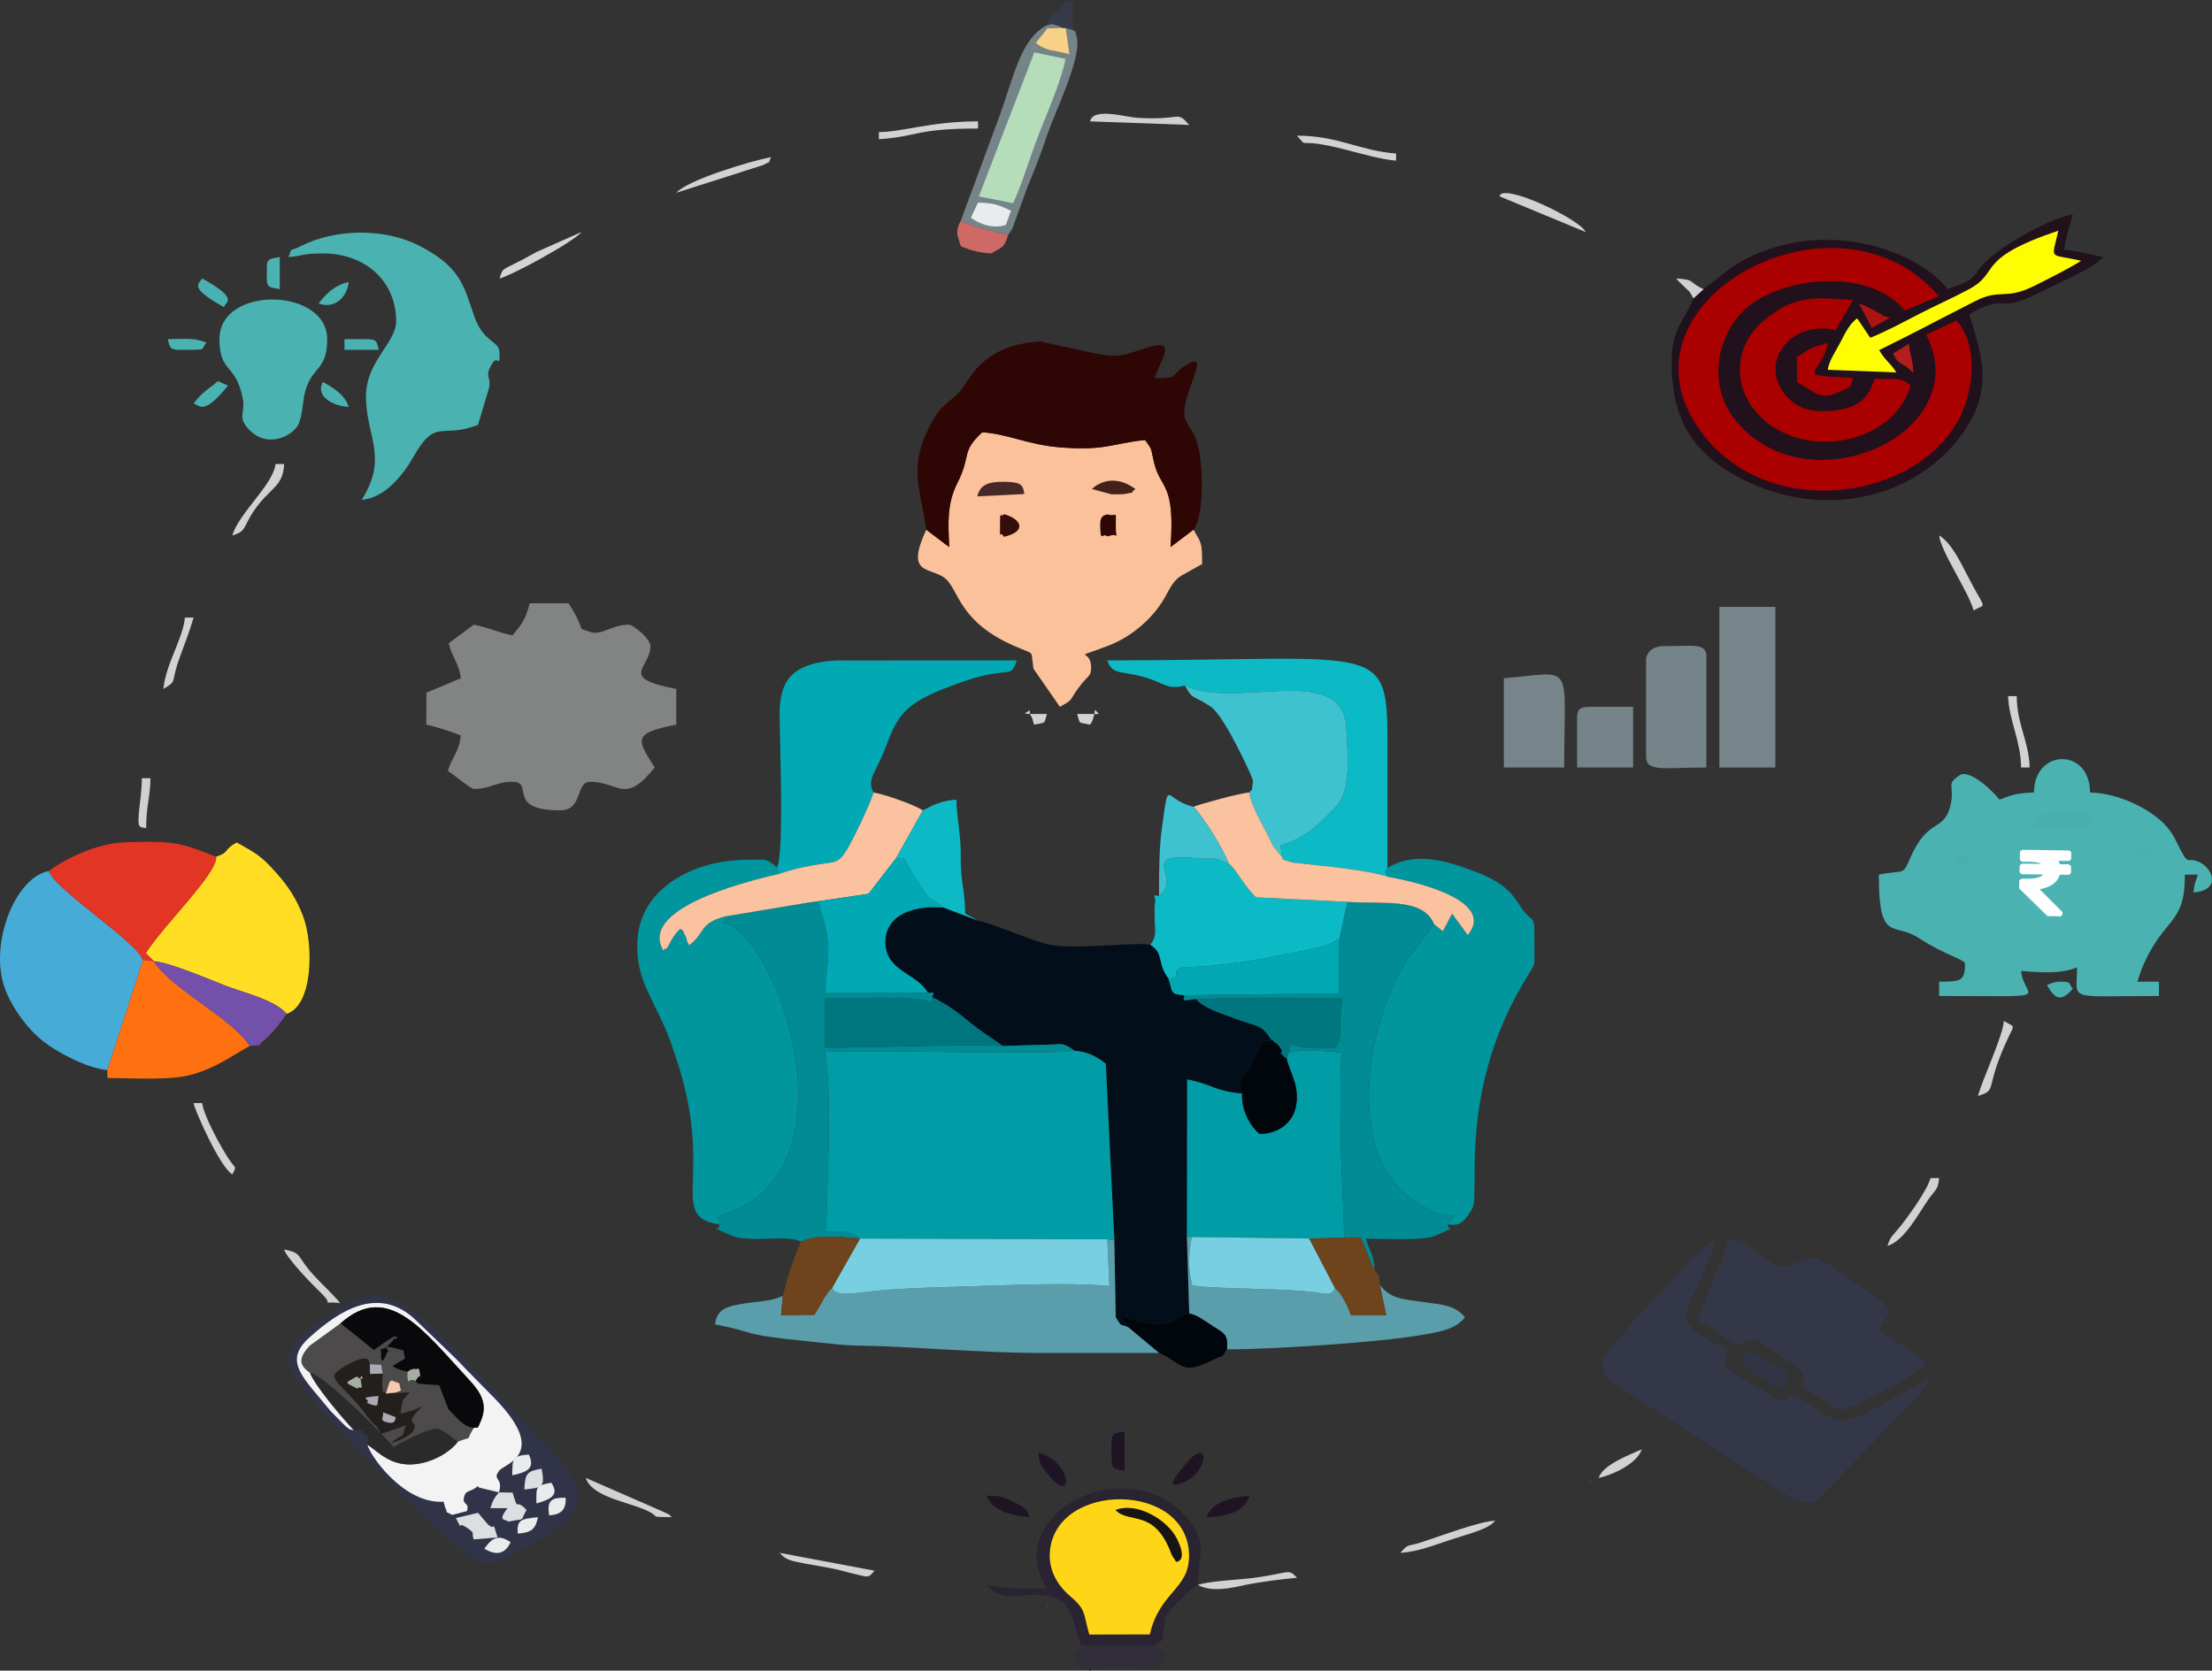 <?xml version="1.0" encoding="UTF-8"?>
<!DOCTYPE svg PUBLIC "-//W3C//DTD SVG 1.0//EN" "http://www.w3.org/TR/2001/REC-SVG-20010904/DTD/svg10.dtd">
<!-- Creator: CorelDRAW 2017 -->
<svg xmlns="http://www.w3.org/2000/svg" xml:space="preserve" width="642px" height="485px" version="1.0" shape-rendering="geometricPrecision" text-rendering="geometricPrecision" image-rendering="optimizeQuality" fill-rule="evenodd" clip-rule="evenodd"
viewBox="0 0 603.11 455.62"
 xmlns:xlink="http://www.w3.org/1999/xlink">
 <rect x="0" y="0" width="603.11" height="455.62" fill="#333333" stroke="none"/>
 <g id="Layer_x0020_1">
  <g id="_1381167717872">
   <g>
    <path fill="#20111C" d="M464.5 78.86l-2.77 2.52c-2.41,6.13 -5.83,7.94 -5.93,16.9 -0.15,13.97 4.14,24.04 17.43,31.42 21.7,12.05 45.58,6.8 58.55,-7.42 13.44,-14.72 8.21,-25.77 5.16,-36.61 11.36,-6.3 6.35,0.63 19.62,-6.14 4.79,-2.44 14.27,-6.28 16.81,-9.44 -3.52,-0.68 -6.69,-1.68 -10.57,-1.94 0.31,-3.09 1.55,-6.9 2.35,-9.74 -7.23,1.6 -21.39,9.33 -25.46,14.94 -3.11,4.29 -3.64,3.32 -8.62,5.51 -8.89,-11 -32.28,-18.41 -52.52,-9.44 -7.25,3.22 -8.66,5.55 -14.05,9.44z"/>
    <path fill="#020E19" d="M252.98 270.75c2.08,0 1.76,-0.44 1.18,1.18 3.66,1.68 7.25,4.35 10,6.65 3.75,3.14 5.48,3.88 9.26,6.66l14.44 -0.41c0.14,0.01 2.21,-0.75 5.04,1.71 3.53,0.27 5.94,1.44 8.59,3.57l2.33 48.13 0.39 21c1.81,2.99 1.08,1.63 3.57,2.8l-2.67 -3.45c16.3,5.82 15.06,-0.64 19.14,-0.33l-0.63 -21 0.06 -42.88c6.93,1.35 7.31,3.15 15.01,3.88 -1.34,-4.86 -0.56,-2.37 2.4,-7.94 0.91,-1.71 1.16,-2.79 2.12,-4.13 2.63,-3.68 -0.56,-1.74 3.49,-2.5 -2.79,-4.51 -4.09,-3.69 -9.89,-5.87 -3.3,-1.24 -8.57,-2.76 -10.74,-5.39 -5.62,0.9 -2.29,-0.05 -3.4,-1.03 -3.93,-0.3 -2.79,-0.95 -4.14,-4.64 -3.12,-4.1 -1.05,-6.7 -4.87,-9.09 -3.34,-0.81 -17.98,1.11 -25.73,0.22 -6.03,-0.69 -14.55,-5.25 -21.27,-6.82l-9.41 -3.56c-9.71,-0.78 -16.47,2.96 -15.82,10.35 0.64,7.13 8.78,7.78 11.55,12.89z"/>
    <path fill="#009DA6" d="M234.48 337.78l67.44 0.21 1.9 0.25 -2.33 -48.13c-2.65,-2.13 -5.06,-3.3 -8.59,-3.57 -9.98,1.29 -51.78,-0.37 -68.01,0.32 2.26,13.38 0.43,35.01 0.42,49.01 0.53,0 3.8,-0.08 3.88,-0.06 2.5,0.38 -0.5,-0.37 2.15,0.44 3.55,1.1 1.01,-0.16 3.14,1.53z"/>
    <path fill="#4BB2B2" d="M554.57 216.13c-4.31,0.08 -6.51,0.8 -9.4,1.94 -3.16,-3.9 -8.37,-7.87 -10.58,-6.81 -4.36,2.64 -1.47,2.97 -2.79,8.39 -1.82,7.42 -6.13,3.2 -10.95,14.3 -2.15,4.97 -1.43,3.19 -8.58,4.57 0,18.89 3.98,12.79 10.87,17.28 7.54,4.91 12.63,5.82 12.63,7.06 0,4.79 -1.28,4.86 -7.05,4.86l0 3.9c33.01,0 23.12,1.12 22.33,-6.82 4.74,0.33 10.41,0.96 15.27,-0.97 0,9.33 -3.42,7.79 22.33,7.79l0 -3.9 -5.87 0c1.37,-4.88 4.1,-10.05 7.04,-13.63 4.18,-5.09 5.88,-7.04 5.88,-15.57l3.53 0c-0.63,2.22 -0.91,2.24 -1.18,4.87 7.43,-0.52 5.48,-6.42 1.7,-8.23 -4.1,-1.96 -2.49,2.21 -6.63,-6.19 -0.73,-1.49 -1.61,-2.77 -3.06,-4.28 -3.75,-3.89 -12.19,-8.42 -20.21,-8.56 0,-12.32 -15.28,-11.98 -15.28,0z"/>
    <path fill="#FBC19B" d="M252.55 144.45c-5.78,12.4 0.82,10.14 4.91,13.09 4.11,2.96 3.49,12.32 20.4,19.17 4.41,1.79 3.17,1.02 3.78,4.46 0.03,0.17 0.02,0.47 0.05,0.64 0.04,0.16 0.08,0.45 0.14,0.62l7.15 10.33c3.85,-2.13 2.5,-1.63 4.8,-4.8 3.09,-4.25 3.65,-3.21 3.71,-5.84 0.13,-5.77 -6.27,-1.71 5.18,-6.23 5.83,-2.3 11.08,-6.91 14.15,-11.67 1.67,-2.58 2.46,-5.15 4.68,-6.83 0.18,-0.13 0.47,-0.3 0.66,-0.43l5.6 -3.14c0,-5.86 -0.15,-5.57 -2.35,-9.37l-6.26 4.74c1.29,-17.62 -2.62,-15.65 -4.4,-22.72 -1.09,-4.36 -0.35,-3.48 -2.55,-6.48 -9.37,1.01 -10.86,3.01 -23.26,2 -8.57,-0.69 -14.34,-3.69 -21.13,-4.1 -5.9,5.44 -2.87,6.11 -6.79,13.85 -2.84,5.62 -2.53,10.83 -2.2,17.45 -0.25,-0.16 -0.55,-0.4 -0.71,-0.52 -0.17,-0.13 -0.52,-0.38 -0.71,-0.53l-4.85 -3.69z"/>
    <path fill="#313448" d="M78.63 370.92c0,7.06 30.99,36.82 41.97,47.01 10.43,9.69 10.71,11.65 27.21,1.53 19.78,-12.14 7.21,-18.15 -16.31,-43.66 -5.94,-6.44 -19.76,-22.4 -29.37,-22.4 -7.33,0 -23.5,11.82 -23.5,17.52z"/>
    <path fill="#01959E" d="M378.3 236.69c-0.8,1.27 -0.98,0.81 0.27,2.46 8.8,1.55 29.22,6.75 21.62,15.86l-4.27 -5.82 -2.5 4.77 -2.41 -1.9 -6.38 8.28c-11.32,16.2 -18.94,53.21 0.67,66.82 4.21,2.93 6.86,4.32 11.37,4.46l-1.91 2.31c1.71,0 3.56,1.19 6.64,-4.32 2.42,-4.34 -4.36,-31.89 15.05,-63.38 2.4,-3.88 1.86,-2.65 1.91,-8.23 0.08,-10.24 -0.09,-4.92 -4.11,-11.29 -3.56,-5.63 -7.75,-7.67 -16.59,-10.61 -6.68,-2.22 -13.6,-2.99 -19.36,0.59z"/>
    <path fill="#828383" d="M139.74 173.29c-3.99,-0.77 -6.05,-2.05 -10.58,-2.92l-6.83 5.06c0.91,3.81 2.92,5.71 3.31,9.54l-9.38 3.93 -0.02 8.73c2.54,0.49 7.18,2.04 9.4,2.92 -0.48,4.75 -2.43,5.83 -3.53,9.73 1.66,0.93 6.23,4.87 7.05,4.87 4.67,0 5.91,-1.94 10.58,-1.94 6.14,0 -2.01,7.78 12.93,7.78 6.46,0 4.12,-7.78 8.22,-7.78 8.09,0 9.29,6.42 17.63,-3.9 -4.98,-7.8 -6.03,-9.38 5.88,-11.68l0 -9.74c-16.04,-3.09 -7.06,-5.63 -7.06,-11.68 0,-2.1 -4.72,-5.84 -5.87,-5.84 -4.7,0 -7.52,3.06 -10.58,1.95 -4.36,-1.58 -0.35,0.85 -5.87,-7.79l-10.58 0c-1.33,4.74 -1.93,5.33 -4.7,8.76z"/>
    <path fill="#01959E" d="M196.14 333.93l-0.5 -2.25c39.33,-10.09 17.09,-76.6 1.24,-80.35 2.34,1.41 0.04,1.04 0.96,-1.43 -7.28,1.85 -5.39,4.4 -9.92,7.9 -1.12,-1.87 -0.33,-1.17 -1.07,-2.6 -1.03,-1.97 0.06,-0.68 -1.28,-1.9 -2.53,1.94 -3.65,6.15 -4.08,5.36 -0.08,-0.16 -0.38,0.41 -0.62,0.57 -6.71,-11.22 21.04,-18.53 31.49,-20.89l-0.45 -1.77c-3.17,-2.6 -2.62,-2.11 -8.7,-2.08 -13.52,0.08 -29.61,7.49 -29.46,23.51 0.07,8.78 3.2,12.6 7.47,22.09 1.26,2.81 1.7,4.38 2.77,7.44 11.43,32.71 -2.37,44.24 12.15,46.4z"/>
    <path fill="#2E0604" d="M252.55 144.45l4.85 3.69c0.19,0.15 0.54,0.4 0.71,0.53 0.16,0.12 0.46,0.36 0.71,0.52 -0.33,-6.62 -0.64,-11.83 2.2,-17.45 3.92,-7.74 0.89,-8.41 6.79,-13.85 6.79,0.41 12.56,3.41 21.13,4.1 12.4,1.01 13.89,-0.99 23.26,-2 2.2,3 1.46,2.12 2.55,6.48 1.78,7.07 5.69,5.1 4.4,22.72l6.26 -4.74c2.65,-2.94 2.89,-16.3 1.24,-22.8 -1.09,-4.27 -1.48,-3.11 -3.37,-7.04 -2.53,-5.25 8.36,-20.54 -0.37,-14.71 -4.03,2.68 -1.18,3.17 -8.07,3.3 1.31,-4.67 6.11,-10.59 -0.89,-8.73l-7.06 2.2c-3.01,0.55 -4.53,0.43 -8.4,-0.3l-14.86 -3.25c-16.6,1.02 -19.41,11.11 -21.99,13.71 -4.28,4.28 -5.17,3.5 -8.3,9.68 -5.72,11.32 -2.27,17.02 -0.79,27.94z"/>
    <path fill="#343748" d="M437.05 370.92c0,4.93 1.19,5.08 4.93,7.6l43.58 28.15c2.8,1.88 4.75,2.89 9.08,3.19l16.29 -16.68c3.04,-3.39 14.27,-13.77 15.44,-17.39 -6.77,2.97 -18.89,11.68 -24.68,11.68 -2.58,0 -6.94,-3.88 -9.23,-5.14 -11.47,-6.31 4.09,6.97 -17.7,-6.65 -6.76,-4.23 -4.26,-1.37 -3.62,-7.68 -17.62,-7.72 -10.47,-10.33 -6.64,-21.07 1.17,-3.27 2.82,-6.28 3.11,-9.11 -3.65,2.02 -30.56,30.71 -30.56,33.1z"/>
    <path fill="#AB0000" d="M525.19 91.28c13.68,26.8 -31.87,47.54 -51.76,23.64 -8.94,-10.75 -4.89,-26.82 5.88,-33.19 12.05,-7.12 31.75,-7.27 40.01,2.97l9.31 -3.93c-27.88,-32.72 -91.07,1.79 -64.69,37.18 18.66,25.04 59.95,18.16 70.77,-4.87 3.49,-7.43 4.58,-19.3 -1.29,-25.69l-8.23 3.89z"/>
    <path fill="#009DA6" d="M350.84 288.79c0.92,3.99 3.54,7.26 2.52,12.86 -0.73,4.05 -4.41,7.66 -9.96,7.56 -3.27,-2.75 -5.02,-7.57 -4.71,-10.95 -7.7,-0.73 -8.08,-2.53 -15.01,-3.88l-0.06 42.88 1.33 0.09 32.01 0.42 13.95 -0.36 -4.36 0.48 -0.98 -25.38c0,-8.38 -0.32,-17.18 0.2,-25.48 -3.88,-0.37 -11.48,-1.03 -14.51,0.16l-0.42 1.6z"/>
    <path fill="#01A9B4" d="M211.91 236.57l0.45 1.77c3.49,-1.16 4.85,-1.54 9.1,-2.33 6.08,-1.12 6.87,-0.2 9.24,-3.95 1.66,-2.62 6.17,-11.92 7.5,-15.93 -2.12,-3.53 0.75,-5.43 3.49,-12.9 3.45,-9.38 6.04,-12.23 21.25,-17.45 12.54,-4.3 12.58,-0.37 14.29,-5.68l-49.33 0.03c-13.66,0.77 -15.43,7.18 -15.33,15.53 0.09,8.51 1.19,36.8 -0.66,40.91z"/>
    <path fill="#5A9EAB" d="M226.84 351.28c-1.21,1.12 -0.26,0.03 -1.58,1.9 -0.96,1.36 -0.38,0.62 -1.2,1.98 -0.96,1.59 -0.93,1.8 -2.05,3.41l-9.06 0.12 0.48 -5.29c-3.42,1.63 -6.47,1.36 -11.11,2.18 -3.9,0.7 -6.92,1.32 -7.35,5.6 12.21,2.36 5.75,2.66 26.07,4.7 5.95,0.59 8.81,1.07 15.07,1.14 11.12,0.13 31.67,1.95 47,1.95 10.99,0 21.99,0 32.98,0l-8.31 -6.93c-2.49,-1.17 -1.76,0.19 -3.57,-2.8l-0.39 -21 -1.9 -0.25 0.56 12.74c-11.46,-1.06 -27.41,-0.19 -39.28,0.12 -5.85,0.16 -12.46,0.36 -18.9,0.73 -10.54,0.61 -15.73,2.68 -17.46,-0.3z"/>
    <path fill="#4BB2B2" d="M78.63 70.09c4.33,-0.29 3.35,-0.97 9.4,-0.97 11.61,0 19.98,7.56 19.98,18.5 0,5.87 -8.23,10.97 -8.23,20.44 0,10.94 6.22,16.66 -1.17,28.24 6.56,-0.46 11.58,-7.26 14.09,-11.69 6.2,-10.9 7.65,-4.79 17.64,-8.76l3.01 -10.07c0.65,-3.23 -1.55,-3.07 1.08,-6.92 1.35,-1.98 1.78,1.78 1.78,-2.48 0,-3.67 -4.18,-2.6 -6.82,-9.92 -2.91,-8.04 -3.39,-13.52 -15.22,-19.52 -9.49,-4.81 -22.79,-4.57 -32.11,0.16 -3.66,1.86 -2.09,-0.07 -3.43,2.99z"/>
    <path fill="#018B95" d="M197.84 249.9c-0.92,2.47 1.38,2.84 -0.96,1.43 15.85,3.75 38.09,70.26 -1.24,80.35l0.5 2.25c0.16,2.13 -3.14,0.09 2.54,2.69 2.17,1 3.03,1.03 5.68,1.2 5.13,0.34 10.39,-0.81 14.11,0.8 3.54,-1.95 10.44,-1.34 16.01,-0.84 -2.13,-1.69 0.41,-0.43 -3.14,-1.53 -2.65,-0.81 0.35,-0.06 -2.15,-0.44 -0.08,-0.02 -3.35,0.06 -3.88,0.06 0.01,-14 1.84,-35.63 -0.42,-49.01 16.23,-0.69 58.03,0.97 68.01,-0.32 -2.83,-2.46 -4.9,-1.7 -5.04,-1.71l-14.44 0.41c-11.84,-0.55 -33.82,0.47 -48.45,0.47l0 -13.58c5.67,0 11.34,-0.01 17.02,-0.02 15.44,-0.02 12.39,3.17 12.17,-0.18 0.58,-1.62 0.9,-1.18 -1.18,-1.18l-27.82 0.09c-0.3,-3.69 0.92,-8.61 0.65,-12.89 -0.29,-4.82 -1.55,-7.79 -2.64,-11.97l-4.21 0.41 -21.12 3.51z"/>
    <path fill="#292332" d="M294.86 448.8l19.98 0c4.26,-3.34 1.26,0.22 2.46,-4.85 0.74,-3.12 -0.55,-2.12 1.99,-5.09 1.44,-1.67 5.49,-5.6 7.3,-6.61 0,-8.44 3.16,-11.56 -3.3,-18.68 -16.66,-18.38 -50.56,-0.28 -37.83,19.66 -7.37,0 -10.51,0.17 -16.45,-0.98 5.2,5.89 10.57,0.91 18.25,3.38 5.88,1.88 5.12,7.89 7.6,13.17z"/>
    <path fill="#343748" d="M462.91 360.21c4.7,2.06 3.62,2.02 7.56,4.57 5.41,3.51 2.45,0.74 8.89,0.3 3.05,3.77 11.13,6.86 12.2,9.26 2.14,4.84 -4.38,0.88 2.6,5.66 2.13,1.45 5.54,3.44 7.53,4.55 4.56,-0.88 21.11,-9.7 23.5,-12.66 -2.15,-2.66 -9.45,-6.83 -12.92,-8.76 2.32,-7.21 7.9,-3.68 -9.56,-15.45 -11.4,-7.68 -6.41,-4.21 -17.47,-2.07 -7.62,-4.23 -8,-7.37 -14.1,-7.79 -0.45,4.41 -6.04,14.6 -8.23,22.39z"/>
    <path fill="#018B95" d="M365.15 256.05l-0.05 14.85 -42.43 0.5c1.11,0.98 -2.22,1.93 3.4,1.03 5.7,-0.09 3.24,0.01 8.72,-0.23l31.14 -0.07c-0.21,3.76 -0.6,5.09 -0.57,7.49 0,0.47 0,3.03 -0.03,3.18 -0.03,0.19 -0.12,0.51 -0.17,0.69 -0.04,0.19 -0.21,0.56 -0.26,0.72l-0.7 1.5c-4.26,0 -8.71,0.43 -12.36,-0.98l-0.58 2.46c3.03,-1.19 10.63,-0.53 14.51,-0.16 -0.52,8.3 -0.2,17.1 -0.2,25.48l0.98 25.38 4.36 -0.48c1.86,3.57 2.46,6.23 3.86,8.95 -0.12,-4.12 -1.37,-5.07 -2.35,-8.54 4.26,0 10.05,0.28 14.11,0 2.66,-0.18 3.51,-0.2 5.68,-1.2 5.68,-2.6 2.38,-0.56 2.55,-2.69l1.91 -2.31c-4.51,-0.14 -7.16,-1.53 -11.37,-4.46 -19.61,-13.61 -11.99,-50.62 -0.67,-66.82l6.38 -8.28c-2.94,-7.31 -13.69,-5.44 -23.63,-6.1l-2.23 10.09z"/>
    <path fill="#46ACD7" d="M29.27 291.85l9.69 -29.98c-1.38,-4.87 -23.87,-19.14 -25.65,-24.33 -9.39,1.73 -16.63,20.65 -11.73,32.69 2.12,5.22 6.09,10.54 10.32,13.84 3.82,2.98 11.64,7.16 17.37,7.78z"/>
    <path fill="#0CBAC6" d="M323.06 186.93c13.51,6.79 43.12,-6.75 44.03,11.66 0.34,7.07 1.47,17 -2.9,21.45 -3.65,3.71 -8.05,8.69 -15.03,10.44l0.34 3.15c0.82,1.29 -0.87,0.29 1.5,1.15 1.67,0.6 1.64,0.44 3.68,0.68 7.09,0.85 17.75,1.7 23.89,3.69 -1.25,-1.65 -1.07,-1.19 -0.27,-2.46 0,-9.77 0,-19.55 0,-29.33 0,-33.48 1.92,-27.26 -76.39,-27.26 1.31,4.06 4.03,2.83 9.87,4.49 5.63,1.59 6.46,3.67 11.28,2.34z"/>
    <path fill="#FFDE24" d="M58.91 233.65c0.65,4.23 -14.46,18.8 -19.16,26.29l2.2 2.19c4.33,0.38 14.66,4.78 19.12,6.53 4.79,1.9 14.09,4.04 17.05,7.83 7.39,-2.27 7.35,-19.23 4.5,-26.67 -1.81,-4.72 -3.95,-8.01 -7.15,-11.61 -4.18,-4.7 -5.35,-5.36 -10.94,-8.45 -3.94,2.18 -1.6,2.53 -5.62,3.89z"/>
    <path fill="#3EC2CF" d="M340.58 216.13c0.56,3.68 3.77,8.94 5.7,12.81 0.49,0.99 0.48,1.17 1.07,2.09l2.15 2.6 -0.34 -3.15c6.98,-1.75 11.38,-6.73 15.03,-10.44 4.37,-4.45 3.24,-14.38 2.9,-21.45 -0.91,-18.41 -30.52,-4.87 -44.03,-11.66 2.2,4.13 2.09,2.46 7.08,5.82 3.68,2.47 10.87,18.28 11.13,19.15 0.43,1.43 0.47,0.39 0.22,2.19 -0.34,2.42 0.29,0.6 -0.91,2.04z"/>
    <path fill="#0CBAC6" d="M316.01 244.35c-2.44,-0.32 -0.65,-0.54 -1.11,2.05 -0.17,0.92 -0.09,2.74 -0.08,3.74 0.03,3.93 0.71,4.92 -1.16,7.53 3.82,2.39 1.75,4.99 4.87,9.09 4.39,0.43 -0.12,-2.24 4.53,-3.04 7.15,-0.01 14.71,-1.17 21.79,-2.36l15.02 -2.98c0.78,-0.22 1.92,-0.61 2.65,-0.93l1.76 -0.89c0.23,-0.12 0.6,-0.33 0.87,-0.51l2.23 -10.09 -24.87 -1.24c-2.87,-2.42 -5.8,-8.19 -7.43,-9.13 -5.73,-2.45 -2.21,-0.97 -8.57,-1.53 -16.95,-1.5 -3.84,4.71 -10.5,10.29z"/>
    <path fill="#FFD617" d="M296.99 445.77l16.51 -0.04c2.64,-11.57 10.66,-12.28 10.7,-21.3 0.08,-20.57 -36.77,-20.6 -37.97,-0.94 -0.31,5.1 2.49,9.15 5.27,11.55 4.73,4.09 3.75,4.49 5.49,10.73z"/>
    <path fill="#78CFE2" d="M226.84 351.28c1.73,2.98 6.92,0.91 17.46,0.3 6.44,-0.37 13.05,-0.57 18.9,-0.73 11.87,-0.31 27.82,-1.18 39.28,-0.12l-0.56 -12.74 -67.44 -0.21 -7.64 13.5z"/>
    <path fill="#5A9EAB" d="M324.25 358.26c2.03,0.21 4.49,2.16 6.45,3.41 3.1,1.98 4.13,2.18 3.85,6.33 11.85,0 40.72,-1.86 52.12,-3.77 5.92,-1 10.01,-1.57 12.78,-4.99 -2.84,-3.21 -5.36,-3.34 -11.42,-4.17 -5.92,-0.82 -8.67,-0.83 -11.79,-4.6l1.71 8.23 -9.58 0c-0.56,-1.43 -1.04,-2.8 -1.91,-4.24 -1.17,-1.98 -1,-1.73 -2.46,-3.18 -1.19,2.52 -2.07,1.4 -7.93,0.88 -10.01,-0.9 -27.15,-0.65 -31.01,-1.69 -1.21,-4.23 -0.98,-8.76 -0.11,-13.12l-1.33 -0.09 0.63 21z"/>
    <path fill="#E33524" d="M13.31 237.54c1.78,5.19 24.27,19.46 25.65,24.33l2.99 0.26 -2.2 -2.19c4.7,-7.49 19.81,-22.06 19.16,-26.29 -9.23,-3.58 -10.72,-4.47 -24.97,-3.93 -7.76,0.3 -16.44,4.64 -20.63,7.82z"/>
    <path fill="#FAC29F" d="M325.42 220.02c2.79,2.96 7.96,11.23 9.66,15.57 1.63,0.94 4.56,6.71 7.43,9.13l24.87 1.24c9.94,0.66 20.69,-1.21 23.63,6.1l2.41 1.9 2.5 -4.77 4.27 5.82c7.6,-9.11 -12.82,-14.31 -21.62,-15.86 -6.14,-1.99 -16.8,-2.84 -23.89,-3.69 -2.04,-0.24 -2.01,-0.08 -3.68,-0.68 -2.37,-0.86 -0.68,0.14 -1.5,-1.15l-2.15 -2.6c-0.59,-0.92 -0.58,-1.1 -1.07,-2.09 -1.93,-3.87 -5.14,-9.13 -5.7,-12.81 -2.55,0.18 -13.1,3.07 -15.16,3.89z"/>
    <path fill="#4BB2B2" d="M59.83 92.49c0,9.36 4.47,6.48 6.35,16.12 0.77,3.98 -1.33,4.79 1.08,7.81 4.81,6.06 11.88,2.97 13.94,-0.39 1.16,-1.91 1.42,-6.69 1.77,-8.27 1.8,-8.23 6.24,-6.15 6.24,-15.27 0,-14.09 -29.38,-14.75 -29.38,0z"/>
    <path fill="#FAC29F" d="M212.36 238.34c-10.45,2.36 -38.2,9.67 -31.49,20.89 0.24,-0.16 0.54,-0.73 0.62,-0.57 0.43,0.79 1.55,-3.42 4.08,-5.36 1.34,1.22 0.25,-0.07 1.28,1.9 0.74,1.43 -0.05,0.73 1.07,2.6 4.53,-3.5 2.64,-6.05 9.92,-7.9l21.12 -3.51 17.84 -2.63 7.56 -9.78 7.26 -12.99c-2.5,-1.57 -10.05,-4.27 -13.42,-4.86 -1.33,4.01 -5.84,13.31 -7.5,15.93 -2.37,3.75 -3.16,2.83 -9.24,3.95 -4.25,0.79 -5.61,1.17 -9.1,2.33z"/>
    <path fill="#758488" d="M261.96 60.19c3.19,1.6 8.62,2.92 12.92,3.86l0.77 -1.18c2.65,-5.38 -1.91,4.62 0.65,-1.34l3.82 -10.46c2.01,-4.96 3.68,-9.04 5.34,-14.08 2.2,-6.68 9.65,-21.24 8.07,-27.02 -0.69,-2.54 0.04,-0.76 -1.02,-1.82l-1.92 -0.52 1.04 7.21c-4.78,-1.35 -5.98,-0.67 -9.28,-3.09 1.2,-1.63 1.68,-1.98 3.18,-4.03l4.11 -0.14c-0.27,-0.17 -0.62,-0.4 -0.85,-0.48 -0.23,-0.07 -0.73,-0.24 -0.97,-0.3 -2.14,-0.57 -0.21,-0.21 -2.36,0.04 -7.4,3.99 -9,14.18 -13.08,25.16l-10.42 28.19z"/>
    <path fill="#AB0000" d="M520.91 105.14c-2.43,-2.51 -4.91,-1.55 -9.82,-1.88 -1.41,4.86 -3.95,7.58 -9.68,8.52 -8.18,1.33 -12.3,-0.97 -15.05,-4.65 -6.58,-8.8 2.1,-19.82 14.15,-17.15l4.75 -8.2c-7.98,-0.15 -15.41,-2.6 -25.21,6.41 -6.44,5.91 -7.71,15.48 -2.15,23.03 10.98,14.93 38.22,10.93 43.01,-6.08z"/>
    <path fill="#FF7011" d="M29.27 291.85l0 2.16c7.74,0 17.51,0.72 23.41,-1.05 6.8,-2.05 10.05,-4.79 15.41,-7.71 -4.56,-7.38 -21.81,-15.84 -26.14,-23.12l-2.99 -0.26 -9.69 29.98z"/>
    <path fill="#4C4A4B" d="M84.52 374.38c4.43,0.89 22.53,19.58 22.77,20.28 1.73,-1.07 7.63,-4 9.51,-4.53 3.47,-0.96 2.63,-0.41 4.27,0.38 0.14,0.06 0.44,0.24 0.57,0.31l3.18 2.35c4.46,-1.78 1.78,0.42 4.34,-3.75 -3.08,-0.49 -4.67,-3 -6.89,-5.08l-2.51 -6.6 -4.25 -0.27c-3.71,-0.68 -0.31,0.94 -2.19,-0.89 -2.21,-1.03 -1.79,1.64 -2.26,-1.02l0.03 -1.43c-2.47,-0.8 -2.53,-0.58 -4.05,-1.58 4.27,-2.85 3.4,-0.86 2.99,-4.28 -8.5,-2.32 -2.81,-0.02 -4.6,0.69 -0.01,0.01 -1.52,4.35 -1.52,0.51 0,-4.1 -0.84,0.98 3.23,-3.93 2.48,-3.01 0.22,1.73 0.71,-1.3 -1.31,0.74 -1.81,1.02 -3.15,1.93l-2.75 2.01c-3.25,-2.62 -5.22,-4.24 -9.08,-7.3l-8.47 6.15c-2.8,3.09 -3.2,5.09 0.12,7.35z"/>
    <polygon fill="#77858A" points="468.79,209.31 484.06,209.31 484.06,165.5 468.79,165.5 "/>
    <path fill="#01A9B4" d="M218.96 246.39l4.21 -0.41c1.09,4.18 2.35,7.15 2.64,11.97 0.27,4.28 -0.95,9.2 -0.65,12.89l27.82 -0.09c-2.77,-5.11 -10.91,-5.76 -11.55,-12.89 -0.65,-7.39 6.11,-11.13 15.82,-10.35 -4.01,-3.38 -2.77,-0.48 -7.01,-7.05 -5.49,-8.49 -2.36,-5.86 -5.88,-6.48l-7.56 9.78 -17.84 2.63z"/>
    <path fill="#F3F3F3" d="M96.52 390.07c-3.14,-3.32 -10.54,-12.02 -12,-15.69 -3.32,-2.26 -2.92,-4.26 -0.12,-7.35l8.47 -6.15c13.07,-11.64 22.79,2.26 35.3,15.72 3.07,3.31 4.7,6.47 3.07,10.56 -1.34,3.36 -0.87,1.75 -2.08,2.26 -2.56,4.17 0.12,1.97 -4.34,3.75 -1.59,2.29 -5.99,5.37 -11.15,6.07 -6.96,0.93 -10.33,-3.17 -13.5,-5.28 0.54,2.77 9.87,16.28 20.77,15.58l0.45 1.64c1.03,1.66 -0.73,0.65 1.9,1.95l4 -1.01c0.87,-2.59 -1.45,-1.48 -0.72,-4 0.53,-1.85 1.23,-0.9 3.77,-2.82 0.1,0.1 0.15,0.2 0.17,0.36l5.54 1.33c1.24,-4.15 -2,-3.27 0.05,-5.9 1.56,-2.01 13.56,-4.4 -1,-19.49 -3.48,-3.6 -6.9,-6.94 -10.51,-10.78l-11.43 -11c-9.88,-9.15 -20.38,-2.71 -28.91,5.05 -7.15,6.51 -1.5,10.8 5.87,19.94l4.2 4.25c2.49,1.56 -0.76,0.2 2.2,1.01z"/>
    <path fill="#758488" d="M448.81 180.1l0 26.29c0,4.24 4.98,2.92 16.45,2.92l0 -30.18c0,-3.88 -3.33,-2.92 -11.75,-2.92 -2.75,0 -4.7,1.62 -4.7,3.89z"/>
    <path fill="#00767E" d="M273.42 285.24c-3.78,-2.78 -5.51,-3.52 -9.26,-6.66 -2.75,-2.3 -6.34,-4.97 -10,-6.65 0.22,3.35 3.27,0.16 -12.17,0.18 -5.68,0.01 -11.35,0.02 -17.02,0.02l0 13.58c14.63,0 36.61,-1.02 48.45,-0.47z"/>
    <path fill="#78CFE2" d="M364 351.28l-7.04 -13.51 -32.01 -0.42c-0.87,4.36 -1.1,8.89 0.11,13.12 3.86,1.04 21,0.79 31.01,1.69 5.86,0.52 6.74,1.64 7.93,-0.88z"/>
    <path fill="#FEFE01" d="M509.92 92.12l-3.55 -5.31c-2.22,1.58 -3.41,4.32 -4.65,6.67 -1.35,2.59 -3.04,4.88 -3.36,7.37l18.69 0.71c-1.74,-2.69 -3.03,-3.22 -4.7,-6.08 8.81,-4.3 17.74,-9.06 26.21,-13.37 6.93,-3.53 8.09,-0.14 16.14,-4.17 4.62,-2.31 9.22,-4.63 12.73,-6.81 -9.01,-2.13 -8.06,0.16 -6.22,-8.22 -22.88,7.69 -15.68,11.32 -24.31,15.94 -4.68,2.52 -8.5,4.14 -13.22,6.56 -4.58,2.35 -9.4,4.99 -13.76,6.71z"/>
    <path fill="#01A9B4" d="M318.53 266.76c1.35,3.69 0.21,4.34 4.14,4.64l42.43 -0.5 0.05 -14.85c-0.27,0.18 -0.64,0.39 -0.87,0.51l-1.76 0.89c-0.73,0.32 -1.87,0.71 -2.65,0.93l-15.02 2.98c-7.08,1.19 -14.64,2.35 -21.79,2.36 -4.65,0.8 -0.14,3.47 -4.53,3.04z"/>
    <path fill="#09090B" d="M92.87 360.88c3.86,3.06 5.83,4.68 9.08,7.3l2.75 -2.01c1.34,-0.91 1.84,-1.19 3.15,-1.93 -0.49,3.03 1.77,-1.71 -0.71,1.3 -4.07,4.91 -3.23,-0.17 -3.23,3.93 0,3.84 1.51,-0.5 1.52,-0.51 1.79,-0.71 -3.9,-3.01 4.6,-0.69 0.41,3.42 1.28,1.43 -2.99,4.28 1.52,1 1.58,0.78 4.05,1.58 1.2,-0.75 0.42,-0.46 1.87,-0.83 0.09,-0.03 0.59,0.22 0.66,0.02 0.07,-0.2 0.45,0.09 0.68,0.13 0.5,3.81 0.67,0.15 -0.98,3.13 1.88,1.83 -1.52,0.21 2.19,0.89l4.25 0.27 2.51 6.6c2.22,2.08 3.81,4.59 6.89,5.08 1.21,-0.51 0.74,1.1 2.08,-2.26 1.63,-4.09 0,-7.25 -3.07,-10.56 -12.51,-13.46 -22.23,-27.36 -35.3,-15.72z"/>
    <path fill="#77858A" d="M410.03 184.97l0 24.34 16.45 0c0,-29.21 3.09,-26.03 -16.45,-24.34z"/>
    <path fill="#B6DDBA" d="M266.89 53.56l9.35 1.86c2.59,-5.57 4.6,-12.74 7.11,-19.11 2.25,-5.72 6.08,-14.51 7.17,-20.23l-8.51 -1.81 -15.12 39.29z"/>
    <path fill="#00767E" d="M346.7 283.69c0.24,0.06 0.54,0.09 0.6,0.36 0.07,0.27 0.48,0.31 0.57,0.4 0.09,0.1 0.4,0.36 0.5,0.48 2.91,3.44 -1.24,0.82 2.47,3.86l0.42 -1.6 0.58 -2.46c3.65,1.41 8.1,0.98 12.36,0.98l0.7 -1.5c0.05,-0.16 0.22,-0.53 0.26,-0.72 0.05,-0.18 0.14,-0.5 0.17,-0.69 0.03,-0.15 0.03,-2.71 0.03,-3.18 -0.03,-2.4 0.36,-3.73 0.57,-7.49l-31.14 0.07c-5.48,0.24 -3.02,0.14 -8.72,0.23 2.17,2.63 7.44,4.15 10.74,5.39 5.8,2.18 7.1,1.36 9.89,5.87z"/>
    <path fill="#0CBAC6" d="M251.62 220.99l-7.26 12.99c3.52,0.62 0.39,-2.01 5.88,6.48 4.24,6.57 3,3.67 7.01,7.05l9.41 3.56 -3.49 -1.9c-0.04,-6.28 -1.3,-8.68 -1.23,-15.51 0.08,-6.62 -1.16,-10.47 -1.16,-15.59 -4.28,0.3 -6.24,1.47 -9.16,2.92z"/>
    <path fill="#7350AA" d="M68.09 285.25c5.34,-0.49 1.57,-0.03 3.36,-1.09 0.25,-0.15 1.92,-1.69 2.23,-2.02 1.52,-1.64 3.06,-3.56 4.44,-5.65 -2.96,-3.79 -12.26,-5.93 -17.05,-7.83 -4.46,-1.75 -14.79,-6.15 -19.12,-6.53 4.33,7.28 21.58,15.74 26.14,23.12z"/>
    <path fill="#01060D" d="M338.69 298.26c-0.31,3.38 1.44,8.2 4.71,10.95 5.55,0.1 9.23,-3.51 9.96,-7.56 1.02,-5.6 -1.6,-8.87 -2.52,-12.86 -3.71,-3.04 0.44,-0.42 -2.47,-3.86 -0.1,-0.12 -0.41,-0.38 -0.5,-0.48 -0.09,-0.09 -0.5,-0.13 -0.57,-0.4 -0.06,-0.27 -0.36,-0.3 -0.6,-0.36 -4.05,0.76 -0.86,-1.18 -3.49,2.5 -0.96,1.34 -1.21,2.42 -2.12,4.13 -2.96,5.57 -3.74,3.08 -2.4,7.94z"/>
    <path fill="#6F441C" d="M218.47 338.62c-1.85,3.52 -3.91,10.26 -5.04,14.78l-0.48 5.29 9.06 -0.12c1.12,-1.61 1.09,-1.82 2.05,-3.41 0.82,-1.36 0.24,-0.62 1.2,-1.98 1.32,-1.87 0.37,-0.78 1.58,-1.9l7.64 -13.5c-5.57,-0.5 -12.47,-1.11 -16.01,0.84z"/>
    <path fill="#6F441C" d="M364 351.28c1.46,1.45 1.29,1.2 2.46,3.18 0.87,1.44 1.35,2.81 1.91,4.24l9.58 0 -1.71 -8.23c-0.43,-3.59 -0.04,-2.05 -1.47,-4.11 -1.4,-2.72 -2,-5.38 -3.86,-8.95l-13.95 0.36 7.04 13.51z"/>
    <path fill="#758488" d="M430 195.68l0 13.63 15.28 0 0 -16.55 -11.75 0c-2.71,0 -3.53,0.68 -3.53,2.92z"/>
    <path fill="#01060D" d="M307.78 362.04l8.31 6.93c6.39,2.92 6.06,6.2 14.2,2.11 3.96,-2 2.3,-0.28 4.26,-3.08 0.28,-4.15 -0.75,-4.35 -3.85,-6.33 -1.96,-1.25 -4.42,-3.2 -6.45,-3.41 -4.08,-0.31 -2.84,6.15 -19.14,0.33l2.67 3.45z"/>
    <path fill="#2B2A2B" d="M96.52 390.07c3.99,0.32 0.65,-1.22 2.7,0.84 1.94,1.96 1.25,-0.48 0.95,3.05 3.17,2.11 6.54,6.21 13.5,5.28 5.16,-0.7 9.56,-3.78 11.15,-6.07l-3.18 -2.35c-0.13,-0.07 -0.43,-0.25 -0.57,-0.31 -1.64,-0.79 -0.8,-1.34 -4.27,-0.38 -1.88,0.53 -7.78,3.46 -9.51,4.53 -0.24,-0.7 -18.34,-19.39 -22.77,-20.28 1.46,3.67 8.86,12.37 12,15.69z"/>
    <path fill="#3EC2CF" d="M316.01 244.35c6.66,-5.58 -6.45,-11.79 10.5,-10.29 6.36,0.56 2.84,-0.92 8.57,1.53 -1.7,-4.34 -6.87,-12.61 -9.66,-15.57 -8.04,-1.77 -6.59,-8.56 -8.59,5.54 -0.78,5.49 -0.82,11.85 -0.82,18.79z"/>
    <path fill="#221F1C" d="M105.22 380.05c-1.24,-1.76 -0.45,2.57 -1.03,-2.32 0,-0.07 0.14,-3.06 0.15,-3.13l-3.44 0.1 -0.07 -2.63c-0.29,-0.27 0.51,-3.1 -4.9,-0.51 -0.21,0.1 -0.51,0.29 -0.72,0.4 -3.36,1.77 0.59,-0.45 -1.5,0.82 -5.17,3.14 -1.95,3.15 5,11.64 1.06,1.31 1.25,1.72 2.27,2.92 1.72,2.03 1.32,0.76 2.97,3.71l6.79 -2.38c-1.9,4.9 0.53,1.08 -4.17,4.86 2.69,-0.66 5.81,-2.31 6.35,-3.72 1.05,-2.71 -3.42,-0.79 2.36,-6.41 -3.21,1.58 -2.17,1.06 -6.09,2.12 0.62,-3.86 0.09,-3.17 2.56,-5.8l-6.53 0.33z"/>
    <path fill="#4CB3B4" d="M549.87 239.49l5.88 0.97c-6.04,0.12 -3.38,-0.88 -5.88,1.95 0.57,1.75 5.64,9.6 12.93,9.74 -1.75,-6.22 -4.3,-3.86 -5.88,-8.76 7.85,-1.74 0.74,-3.22 8.23,-3.9l0 -2.92 -3.53 0c1.44,-0.9 -1.32,-0.63 3.53,-0.97l0 -2.92 -15.28 0c0.5,4.96 0.5,1.84 0,6.81z"/>
    <path fill="#312D39" d="M297.21 455.62c2.43,-1.28 6.31,-1.09 9.44,-1.02 5.14,0.11 7.04,0.84 9.36,0.04 2.87,-4.94 1.08,-3.4 -1.17,-5.84l-19.98 0c2.89,0.01 -0.14,-0.33 1.18,0.98 -3.54,0.78 -2.58,-0.02 -3.53,2.92 2.51,2.84 0.75,1.19 4.7,2.92z"/>
    <path fill="#AB0000" d="M505.22 103.05c-17.24,-0.75 -8.42,-0.66 -6.84,-9.59 -7.5,2.38 -3.5,1.15 -8.44,3.89l0 6.82c5.5,3.05 6.34,5.32 12.27,2.38 3.23,-1.6 2.16,-0.7 3.01,-3.5z"/>
    <path fill="#CE6966" d="M274.88 64.05c-4.3,-0.94 -9.73,-2.26 -12.92,-3.86 -1.64,3.02 -0.92,3.81 0,6.98 2.57,1.03 4.62,1.7 8.22,1.95 3.21,-1.78 3.7,-1.63 4.7,-5.07z"/>
    <path fill="#4BB2B2" d="M588.65 238.52c0,-2.95 -1.38,-2.69 -4.7,-2.92 0,14.84 -7.77,11.54 -3.79,14.84 4.02,3.33 8.49,-8.05 8.49,-11.92z"/>
    <path fill="#313445" d="M475.19 371.07c0.5,2.22 1.11,2.15 4.65,4.32 3.23,1.97 3.04,2.54 6.57,3.32 0.63,-2.22 0.91,-2.24 1.18,-4.87 -5.47,-1.21 -5.1,-4.41 -11.75,-4.87l-0.65 2.1z"/>
    <path fill="#49AEAE" d="M554.57 225.86c14.25,0 13.75,1.11 16.45,-1.95 -2.23,-2.65 0.21,-1.94 -12.92,-1.94 -3.35,0 -3.53,1.13 -3.53,3.89z"/>
    <path fill="#161513" d="M304.13 411.81c3.66,3.83 10.23,-0.32 14.86,10.97 0.61,1.48 -0.19,-0.11 0.68,1.61l1.04 1.58c0.06,-0.07 3.35,-0.09 0.11,-6.48 -2.47,-4.85 -10.68,-10.05 -16.69,-7.68z"/>
    <path fill="#E9EBEC" d="M264.7 59.38c2.37,1.73 6.11,3.15 9.55,1.95l1.4 -3.85c-3.65,-1.77 -4.79,-2.1 -8.99,-2.23l-1.96 4.13z"/>
    <path fill="#D2D2D2" d="M538.12 166.48c3.6,-2.19 3.51,0.65 -1.97,-10.05 -1.82,-3.54 -4.21,-8.44 -7.43,-10.4 0.44,4.43 7.88,15.05 9.4,20.45z"/>
    <path fill="#D2D2D2" d="M239.63 36.02l0 1.95c10.85,-0.75 9.94,-2.92 27.03,-2.92l0 -1.95c-12.95,0 -20.6,2.92 -27.03,2.92z"/>
    <path fill="#D2D2D2" d="M380.65 43.81l0 -1.95c-9.66,-0.66 -15.81,-4.87 -27.03,-4.87 3.44,3.9 -0.98,0.19 13.08,3.77 3.81,0.98 10.07,2.78 13.95,3.05z"/>
    <path fill="#D2D2D2" d="M408.85 53.54l23.5 9.74c-1.54,-3.52 -22.84,-13.65 -23.5,-9.74z"/>
    <path fill="#D2D2D2" d="M514.62 339.77c4.78,-1.44 8.63,-9.16 11.38,-12.97 1.7,-2.36 2.39,-2.28 2.72,-5.53l-2.35 0c-0.97,3.44 -5.96,10.34 -8.45,13.44 -1.9,2.37 -2.42,2.32 -3.3,5.06z"/>
    <path fill="#D0D0D3" d="M297.21 33.1l27.03 0.97c-3.63,-4.1 -1.81,-1.17 -14.11,-1.94 -3.26,-0.2 -12.12,-2.91 -12.92,0.97z"/>
    <path fill="#D2D2D2" d="M381.82 423.49c4.87,-0.33 9.18,-2.09 13.42,-3.49 6.22,-2.05 10.31,-2.87 12.44,-5.27 -3.99,0.07 -14.39,3.99 -20,5.83 -4.36,1.43 -3.42,0.17 -5.86,2.93z"/>
    <path fill="#D2D2D2" d="M63.35 146.03c4.63,-1.39 2.27,-2.55 7.73,-9.17 3.08,-3.72 6.23,-4.86 6.38,-10.3l-2.35 0c-0.57,5.58 -10.06,13.44 -11.76,19.47z"/>
    <path fill="#F7D187" d="M290.59 7.63l-0.95 -0.05 -4.11 0.14c-1.5,2.05 -1.98,2.4 -3.18,4.03 3.3,2.42 4.5,1.74 9.28,3.09l-1.04 -7.21z"/>
    <path fill="#DDDEE2" d="M124.29 413.99c2.76,5.11 -0.76,-0.07 3.4,2.92 1.99,1.43 0.75,0.92 1.47,2.91l6.5 -0.53c-1.78,-5.73 -0.19,-1.27 -2.7,-3.64l-2.62 -3.08 -6.05 1.42z"/>
    <path fill="#DDDEE2" d="M136.05 406.99c-1.11,1.31 -1.57,1.85 -2.36,4.32l4.67 0c-2.97,3.83 -0.36,2.89 0.2,3.67 5.39,-1.1 2.9,0.22 5.01,-3.17 -3.42,-3.7 -1.94,1.19 -3.83,-4.75l-3.69 -0.07z"/>
    <path fill="#D2D2D2" d="M539.29 298.88c4.7,-1.41 2.66,-1.78 5.71,-9.88 4.15,-10.99 5.32,-8.15 1.35,-10.57 -0.11,3.75 -5.69,15.59 -7.06,20.45z"/>
    <path fill="#D2D2D2" d="M326.59 432.25c3.89,2.05 9.09,0.84 12.93,0 3.26,-0.71 10.51,-1.7 14.1,-1.94 -2.37,-2.72 -2,-1.29 -11.75,0 -3.75,0.49 -12.67,0.9 -15.28,1.94z"/>
    <path fill="#D2D2D2" d="M183.22 413.75c-1.96,-1.41 1.21,0.32 -1.97,-1.29l-21.53 -9.41c1.65,5.14 11.19,6.48 16.4,8.79 4.55,2.02 0.07,1.79 7.1,1.91z"/>
    <path fill="#D2D2D2" d="M551.05 209.31l2.35 0c-0.2,-7.2 -3.53,-11.87 -3.53,-19.47l-2.35 0c0.17,6.42 3.53,12.4 3.53,19.47z"/>
    <path fill="#D2D2D2" d="M63.35 320.29c1.19,-2.37 1.01,-1.34 -0.86,-4.06 -2.17,-3.17 -7.03,-12.13 -7.36,-15.4l-2.35 0c0.15,1.5 7.05,17.33 10.57,19.46z"/>
    <path fill="#D2D2D2" d="M184.4 52.57l23.75 -7.58c2.33,-1.39 0.96,0.18 2.1,-2.15 -5.63,1.08 -22.75,6.22 -25.85,9.73z"/>
    <path fill="#D5D4D5" d="M136.21 75.94c3.05,-0.68 20.1,-9.9 22.33,-12.66l-12.24 5.43c-10.08,5.69 -8.96,3.72 -10.09,7.23z"/>
    <path fill="#D2D2D2" d="M238.45 428.36l-25.85 -4.87c1.98,2.24 2.73,2.19 12.83,3.97 3.08,0.54 4.84,1.15 7.42,1.75 4.01,0.92 3.76,1.26 5.6,-0.85z"/>
    <path fill="#D2D2D2" d="M92.73 355.34c-1.91,-2.36 -4.9,-5.03 -7.25,-7.62 -5.03,-5.55 -2.75,-5.81 -8.02,-6.98 0.83,2.58 7.73,9.63 10.19,12 3.99,3.84 -1.2,2.03 5.08,2.6z"/>
    <path fill="#D2D2D2" d="M44.55 187.89c4.03,-2.44 1.78,-1.35 4.55,-8.88 1.28,-3.48 2.73,-7.23 3.68,-10.59l-2.35 0c-0.6,5.98 -5.18,12.48 -5.88,19.47z"/>
    <path fill="#462926" d="M266.46 135.37l12.84 -0.64c-0.39,-2.65 -0.96,-3.27 -5.59,-3.33 -4.3,-0.05 -6.49,0.82 -7.25,3.97z"/>
    <path fill="#1E1424" d="M328.94 413.75c5.81,-0.1 10.36,-1.52 11.75,-5.84 -5.3,0.37 -10.52,2.02 -11.75,5.84z"/>
    <path fill="#363948" d="M285.46 6.84c2.15,-0.25 0.22,-0.61 2.36,-0.04 0.24,0.06 0.74,0.23 0.97,0.3 0.23,0.08 0.58,0.31 0.85,0.48l0.95 0.05 1.92 0.52 0 -8.15c-3.83,1.15 -0.96,-0.13 -3.92,2.6 -2.6,2.39 -2.12,1.05 -3.13,4.24z"/>
    <path fill="#1E1424" d="M303.09 393.31l0 4.87c0,2.69 0.9,2.34 3.52,2.92l0 -10.71c-2.62,0.58 -3.52,0.23 -3.52,2.92z"/>
    <path fill="#1E1424" d="M319.54 404.99c10.22,-0.7 11.06,-14.82 3.73,-5.69 -1.7,2.11 -2.89,3.08 -3.73,5.69z"/>
    <path fill="#1E1424" d="M280.76 413.75c-0.87,-2.69 -1.78,-2.8 -4.4,-4.14 -2.86,-1.47 -3.07,-1.62 -7.35,-1.7 1.23,3.83 6.44,5.48 11.75,5.84z"/>
    <path fill="#1E1424" d="M283.11 396.23c0.33,3.24 0.8,3.57 2.52,5.72 7.36,9.2 6.62,-3.7 -2.52,-5.72z"/>
    <path fill="#49B1B2" d="M61 83.72c0.84,-1.5 3.93,-2.34 -5.87,-7.78 -0.84,1.5 -3.93,2.35 5.87,7.78z"/>
    <path fill="#43211A" d="M297.72 133.37l5.34 1.44c0.57,0.03 3.05,0.02 3.63,-0.1 3.65,-0.71 0.88,0.02 2.91,-1.34 -7.11,-5.15 -11.87,0 -11.88,0z"/>
    <path fill="#D0D0D3" d="M39.85 225.86c0,-6.11 1.17,-8.76 1.17,-13.63l-2.35 0c0,3.12 -0.5,6.57 -0.67,8.09 -0.66,6.16 0.11,5.06 1.85,5.54z"/>
    <path fill="#4BB2B2" d="M52.78 110.01c1.81,0.7 2.83,3.26 9.4,-4.87 -3.9,-1.49 -1.77,-1.71 -5.03,0.62 -2.02,1.46 -3.06,2.63 -4.37,4.25z"/>
    <path fill="#4BB2B2" d="M72.75 73.02l0 2.92c0,2.69 0.91,2.34 3.53,2.92l0 -8.77c-2.62,0.58 -3.53,0.23 -3.53,2.93z"/>
    <path fill="#4BB2B2" d="M49.25 95.41c7.69,0 5.23,0.11 7.05,-1.95 -3.72,-1.48 -5.35,-0.97 -10.57,-0.97 0.7,2.17 0.27,2.92 3.52,2.92z"/>
    <path fill="#D2D2D2" d="M435.88 403.05c4.47,-0.99 10.57,-4.13 11.75,-7.79 -3.75,1.64 -10.62,4.27 -11.75,7.79z"/>
    <path fill="#49B1B2" d="M93.91 95.41l9.4 0c-0.7,-2.17 -0.28,-2.92 -3.53,-2.92l-5.87 0 0 2.92z"/>
    <path fill="#4BB2B2" d="M95.08 110.98c-1.08,-3.35 -4.01,-5.12 -7.05,-6.81 -1.97,3.52 1.97,6.46 7.05,6.81z"/>
    <path fill="#4BB2B2" d="M86.86 82.75c4.25,1.63 7.8,-1.63 8.22,-5.84 -4.05,0.9 -6.19,3.32 -8.22,5.84z"/>
    <path fill="#350D0A" d="M273.71 146.4c6.35,-1.46 4.89,-4.83 0,-6.2 -0.82,1.38 -1.08,-1.7 -1.05,2.93 0.03,5.29 -0.32,0.95 1.05,3.27z"/>
    <path fill="#2E0604" d="M301.91 146.31c3.66,-1.4 2.27,1.94 2.32,-2.96 0.04,-4.76 0.28,-2.15 -2.32,-3.11 -0.3,0.28 -1.98,-0.03 -1.94,2.89 0.09,5.3 0.59,1.9 1.94,3.18z"/>
    <path fill="#DDDEE2" d="M142.96 406.22c4.65,-0.53 5.77,-0.4 4.72,-5.67 -4.24,0.62 -4.49,1.59 -4.72,5.67z"/>
    <path fill="#E9EBEC" d="M139.65 402.35c4.42,-0.94 6.22,-2.03 4.55,-5.66 -4.94,0.27 -4.38,1.55 -4.55,5.66z"/>
    <path fill="#B21D1D" d="M521.67 101.78c0,-3.77 -0.9,-4.48 -1.18,-8.02l-4.34 2.62c1.51,3.58 2.66,2.12 5.52,5.4z"/>
    <path fill="#AE1311" d="M515.26 86.65c-3.33,-0.95 0.06,0.33 -3.43,-1.53 -2.75,-1.46 -2.22,-1.27 -4.94,-2.37l3.45 6.68 4.92 -2.78z"/>
    <path fill="#49B1B2" d="M558.1 268.7c2.01,3.15 3.37,5.13 7.05,0.97 -1.38,-1.64 -0.17,-1.95 -3.53,-1.95 -1.37,0 -3.24,0.7 -3.52,0.98z"/>
    <path fill="#E9EBEC" d="M146.25 410c3.4,-0.95 6.51,-2.08 4.07,-5.64 -4.47,0.82 -4.06,1.01 -4.07,5.64z"/>
    <path fill="#E9EBEC" d="M132.06 422.36c3.56,2.14 5.84,1.17 7.15,-1.79 -3.77,-2.64 -5.53,-0.44 -7.15,1.79z"/>
    <path fill="#49B1B2" d="M581.6 231.7c0,2.74 0.51,1.81 2.35,2.92 5.88,-2.73 0.18,-4.76 0,-4.86 -1.04,0.48 -2.35,0.63 -2.35,1.94z"/>
    <path fill="#E9EBEC" d="M149.73 413.27c3.29,-0.19 4.66,-1.63 4.5,-4.79 -4.31,-0.16 -5.08,1.11 -4.5,4.79z"/>
    <path fill="#E9EBEC" d="M141.15 418.24c3.91,-0.28 4.85,-1.31 5.53,-4.48 -4.66,0.5 -5.79,0.65 -5.53,4.48z"/>
    <path fill="#D0D0D3" d="M461.73 81.38l2.77 -2.52c-4.48,-2.02 -1.9,-2.54 -7.47,-2.92 1.08,1.33 0.83,0.89 2.07,2.14 2.16,2.18 1.08,0.64 2.63,3.3z"/>
    <polygon fill="#49AEAE" points="532.01,234.43 534.36,236.77 537.18,234.82 534.83,232.48 "/>
    <path fill="#D5D4D5" d="M298.39 194.71l-4.7 0c0.94,2.93 -0.02,2.14 3.52,2.92 0.89,-1.31 0.64,-1.08 1.18,-2.92z"/>
    <path fill="#F7CAAD" d="M105.22 380.05c3.81,-0.54 1.77,0.12 4.1,-0.87 -0.88,-2.97 0.31,-1.41 -2.49,-2.71 -0.22,0.22 -0.63,0.2 -0.69,0.65l-0.92 2.93z"/>
    <path fill="#D2D2D2" d="M280.76 194.71c0.96,1.41 0.57,1.03 1.17,2.92 3.54,-0.78 2.58,0.01 3.53,-2.92l-4.7 0z"/>
    <path fill="#A4AEA1" d="M111.09 374.13l-0.03 1.43c0.47,2.66 0.05,-0.01 2.26,1.02 1.65,-2.98 1.48,0.68 0.98,-3.13 -0.23,-0.04 -0.61,-0.33 -0.68,-0.13 -0.07,0.2 -0.57,-0.05 -0.66,-0.02 -1.45,0.37 -0.67,0.08 -1.87,0.83z"/>
    <polygon fill="#AAAAB6" points="104.34,374.6 103.93,372.2 100.83,372.07 100.9,374.7 "/>
    <path fill="#A4AEA1" d="M97.43 378.7c0.88,-1.05 1.58,1.12 1,-1.91 -0.69,-3.64 2.06,0.78 -1.21,-1.39 -2.96,1.86 -3.79,1.34 0.21,3.3z"/>
    <path fill="#AAAAB6" d="M107.92 386.5l-3.47 -1.34c0.23,1.49 -1.27,2.26 1.4,2.81 2.19,0.45 1.84,-1.18 2.07,-1.47z"/>
    <path fill="#AAAAB6" d="M100 382.6c3.73,1.4 2.66,0.79 3.24,-1.89 -6.6,0.5 -1.76,0.71 -3.24,1.89z"/>
    <polygon fill="#E0DCD8" points="298.39,194.71 299.56,194.71 298.58,193.57 "/>
    <polygon fill="#E0DCD8" points="280.76,194.71 280.76,193.73 279.39,194.55 "/>
    <path fill="#E0DCD8" d="M433.53 404.02l0.35 -0.29c-0.02,0.02 -0.47,0.19 -0.35,0.29z"/>
    <path fill="#E0DCD8" d="M285.46 438.09l0.35 -0.29c-0.02,0.02 -0.47,0.2 -0.35,0.29z"/>
    <line fill="#292332" x1="297.21" y1="455.62" x2="297.21" y2= "455.62" />
   </g>
   <path fill="#FEFEFE" stroke="#FEFEFE" stroke-width="0.85" stroke-miterlimit="2.613" d="M561.72 249.46l-3.28 -0.04 -7.49 -7.31 0.04 -1.78c0.06,-0.15 0.18,-0.26 0.43,-0.29 3.62,0.2 5.86,-0.39 6.38,-1.97l-6.35 -0.07c-0.21,-0.05 -0.34,-0.14 -0.4,-0.29l0.05 -1.51c0.07,-0.13 0.18,-0.23 0.35,-0.25l6.15 0.09c-0.58,-1.27 -2.94,-1.54 -5.97,-1.44 -0.31,-0.04 -0.46,-0.15 -0.48,-0.31l0.02 -1.81c0.04,-0.18 0.19,-0.28 0.46,-0.3l12.26 0.18c0.25,0.02 0.44,0.1 0.42,0.31l-0.01 1.35c0,0.18 -0.12,0.29 -0.33,0.34l-3.58 -0.04c0.49,0.52 0.78,1.12 0.9,1.77l2.63 0.05c0.21,0.05 0.33,0.14 0.34,0.3l-0.02 1.36c0,0.2 -0.12,0.31 -0.37,0.34l-2.57 -0.03c-0.56,2.4 -2.72,3.67 -6.04,4.13l6.63 6.65c0.14,0.24 0.08,0.43 -0.17,0.57z"/>
  </g>
 </g>
</svg>

